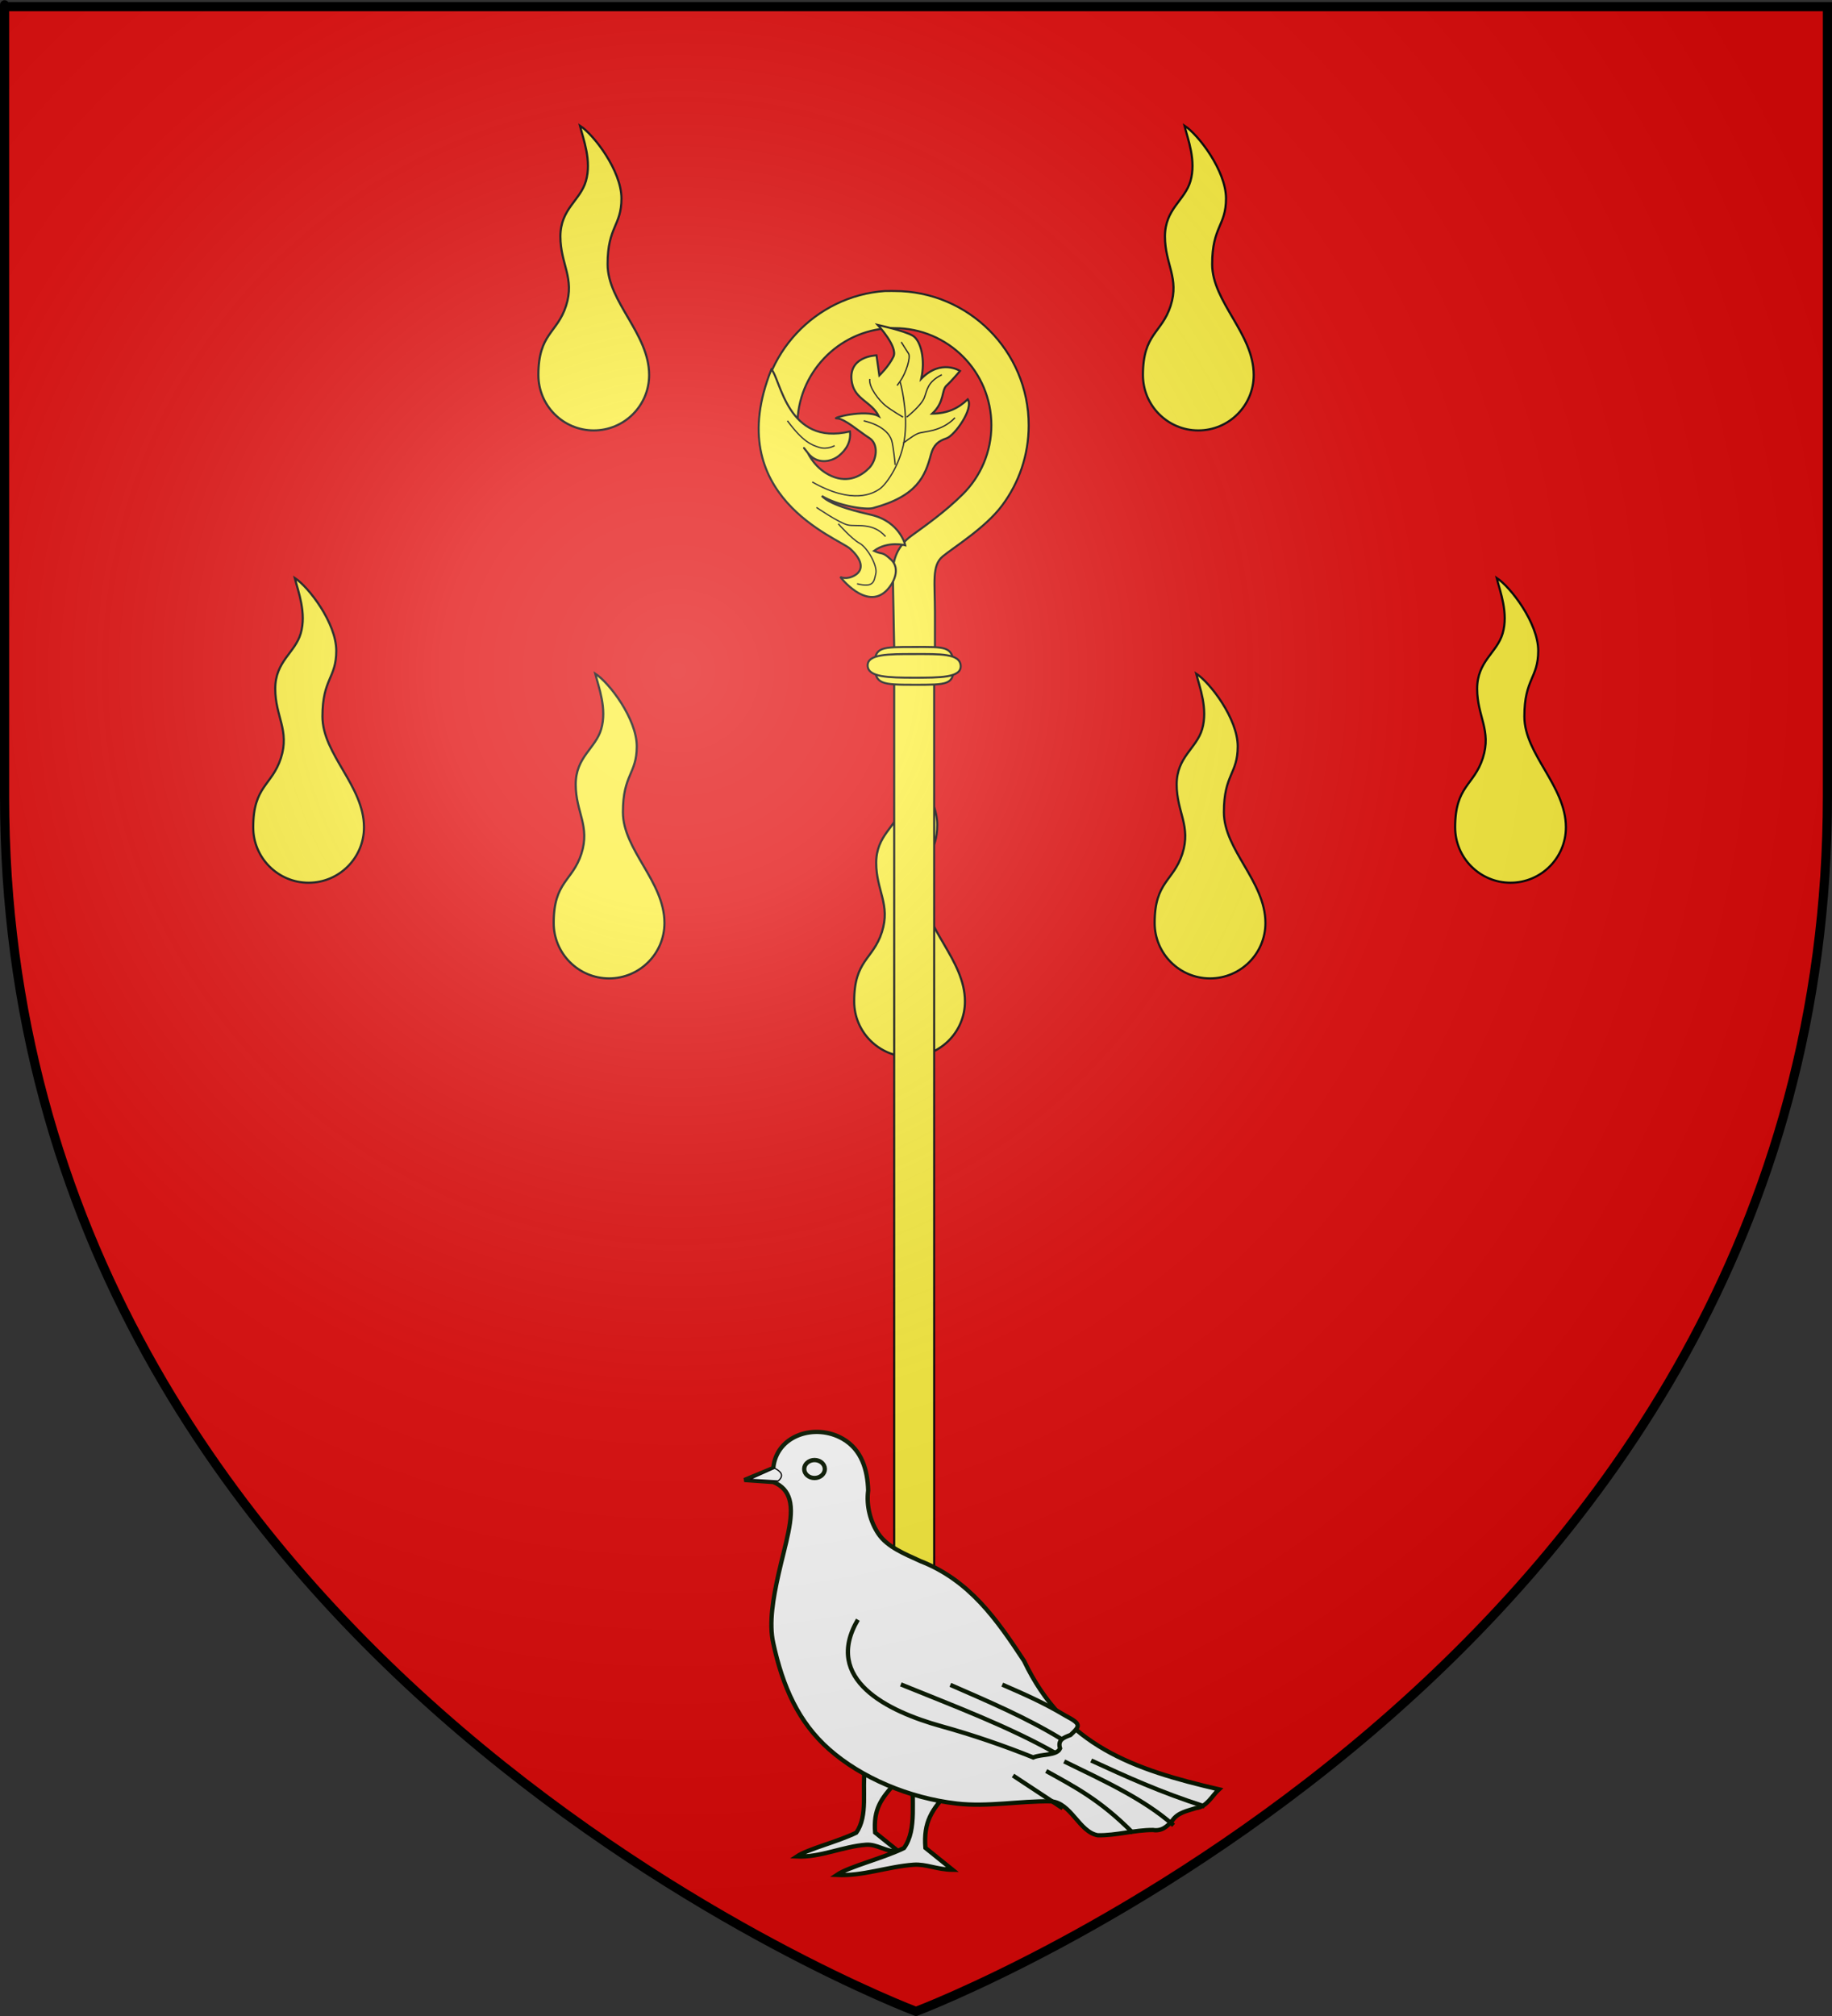<?xml version="1.0" encoding="UTF-8" standalone="no"?>
<svg
   xmlns:dc="http://purl.org/dc/elements/1.1/"
   xmlns:cc="http://creativecommons.org/ns#"
   xmlns:rdf="http://www.w3.org/1999/02/22-rdf-syntax-ns#"
   xmlns:svg="http://www.w3.org/2000/svg"
   xmlns="http://www.w3.org/2000/svg"
   xmlns:xlink="http://www.w3.org/1999/xlink"
   xmlns:sodipodi="http://sodipodi.sourceforge.net/DTD/sodipodi-0.dtd"
   xmlns:inkscape="http://www.inkscape.org/namespaces/inkscape"
   height="660"
   width="600"
   version="1.0"
   id="svg2"
   sodipodi:version="0.32"
   inkscape:version="0.46"
   sodipodi:docname="Blason_ville_fr_Plappeville_(Moselle).svg"
   sodipodi:docbase="C:\Users\Augustin\Documents\heral"
   inkscape:export-filename="/Users/Augustin/Documents/temp/tyty.png"
   inkscape:export-xdpi="144"
   inkscape:export-ydpi="144"
   inkscape:output_extension="org.inkscape.output.svg.inkscape">
  <rect width="100%" height="100%" fill="#333333" stroke="none"/>
  <sodipodi:namedview
     inkscape:window-height="750"
     inkscape:window-width="1280"
     inkscape:pageshadow="2"
     inkscape:pageopacity="0.0"
     guidetolerance="10.0"
     gridtolerance="10.0"
     objecttolerance="10.0"
     borderopacity="1.0"
     bordercolor="#666666"
     pagecolor="#ffffff"
     id="base"
     showgrid="false"
     height="660px"
     inkscape:zoom="0.84848449"
     inkscape:cx="409.22312"
     inkscape:cy="329.99986"
     inkscape:window-x="-8"
     inkscape:window-y="-8"
     inkscape:current-layer="layer4"
     showguides="true"
     inkscape:guide-bbox="true" />
  <desc
     id="desc4">Flag of Canton of Valais (Wallis)</desc>
  <defs
     id="defs6">
    <inkscape:perspective
       sodipodi:type="inkscape:persp3d"
       inkscape:vp_x="0 : 330 : 1"
       inkscape:vp_y="0 : 1000 : 0"
       inkscape:vp_z="600 : 330 : 1"
       inkscape:persp3d-origin="300 : 220 : 1"
       id="perspective4019" />
    <linearGradient
       id="linearGradient2893">
      <stop
         style="stop-color:white;stop-opacity:0.314;"
         offset="0"
         id="stop2895" />
      <stop
         id="stop2897"
         offset="0.19"
         style="stop-color:white;stop-opacity:0.251;" />
      <stop
         style="stop-color:#6b6b6b;stop-opacity:0.125;"
         offset="0.6"
         id="stop2901" />
      <stop
         style="stop-color:black;stop-opacity:0.125;"
         offset="1"
         id="stop2899" />
    </linearGradient>
    <radialGradient
       inkscape:collect="always"
       xlink:href="#linearGradient2893"
       id="radialGradient3163"
       gradientUnits="userSpaceOnUse"
       gradientTransform="matrix(1.353,0,0,1.349,-77.629,-85.747)"
       cx="221.445"
       cy="226.331"
       fx="221.445"
       fy="226.331"
       r="300" />
    <inkscape:perspective
       id="perspective4307"
       inkscape:persp3d-origin="20.0905 : 75 : 1"
       inkscape:vp_z="40.181 : 112.5 : 1"
       inkscape:vp_y="0 : 1000 : 0"
       inkscape:vp_x="0 : 112.5 : 1"
       sodipodi:type="inkscape:persp3d" />
  </defs>
  <g
     inkscape:groupmode="layer"
     id="layer3"
     inkscape:label="Fond écu"
     style="display:inline"
     sodipodi:insensitive="true">
    <path
       id="path2855"
       style="fill:#e20909;fill-opacity:1;fill-rule:evenodd;stroke:none;stroke-width:1px;stroke-linecap:butt;stroke-linejoin:miter;stroke-opacity:1"
       d="M 300,658.5 C 300,658.5 598.5,546.18 598.5,260.728 C 598.5,-24.723 598.5,2.176 598.5,2.176 L 1.5,2.176 L 1.5,260.728 C 1.5,546.18 300,658.5 300,658.5 z"
       sodipodi:nodetypes="cccccc" />
  </g>
  <g
     inkscape:groupmode="layer"
     id="layer4"
     inkscape:label="Meubles">
    <path
       d="M 189.929,41.142 C 191.072,45.677 193.814,52.637 191.887,59.283 C 190.029,65.689 183.534,68.353 183.534,77.423 C 183.534,86.494 188.312,91.029 185.394,100.099 C 182.476,109.17 176.324,109.17 176.324,122.775 C 176.324,132.789 184.451,140.916 194.464,140.916 C 204.478,140.916 212.605,132.789 212.605,122.775 C 212.605,109.17 199,98.885 199,86.494 C 199,74.103 203.535,74.031 203.535,64.96 C 203.535,55.89 194.464,44.057 189.929,41.142 z"
       style="fill:#fcef3c;fill-opacity:1;fill-rule:evenodd;stroke:#000000;stroke-width:0.707;stroke-linecap:butt;stroke-linejoin:miter;marker:none;marker-start:none;marker-mid:none;marker-end:none;stroke-miterlimit:4;stroke-dasharray:none;stroke-dashoffset:0;stroke-opacity:1;visibility:visible;display:inline;overflow:visible;enable-background:accumulate"
       id="path4335" />
    <path
       d="M 387.929,41.142 C 389.072,45.677 391.814,52.637 389.887,59.283 C 388.029,65.689 381.534,68.353 381.534,77.423 C 381.534,86.494 386.312,91.029 383.394,100.099 C 380.476,109.17 374.324,109.17 374.324,122.775 C 374.324,132.789 382.451,140.916 392.464,140.916 C 402.478,140.916 410.605,132.789 410.605,122.775 C 410.605,109.17 397,98.885 397,86.494 C 397,74.103 401.535,74.031 401.535,64.96 C 401.535,55.89 392.464,44.057 387.929,41.142 z"
       style="fill:#fcef3c;fill-opacity:1;fill-rule:evenodd;stroke:#000000;stroke-width:0.707;stroke-linecap:butt;stroke-linejoin:miter;marker:none;marker-start:none;marker-mid:none;marker-end:none;stroke-miterlimit:4;stroke-dasharray:none;stroke-dashoffset:0;stroke-opacity:1;visibility:visible;display:inline;overflow:visible;enable-background:accumulate"
       id="path4337" />
    <path
       d="M 96.536,189.213 C 97.679,193.748 100.421,200.708 98.493,207.354 C 96.635,213.761 90.14,216.424 90.14,225.495 C 90.14,234.565 94.919,239.1 92.001,248.171 C 89.082,257.241 82.93,257.241 82.93,270.847 C 82.93,280.86 91.057,288.988 101.071,288.988 C 111.085,288.988 119.212,280.86 119.212,270.847 C 119.212,257.241 105.606,246.956 105.606,234.565 C 105.606,222.174 110.141,222.102 110.141,213.032 C 110.141,203.961 101.071,192.129 96.536,189.213 z"
       style="fill:#fcef3c;fill-opacity:1;fill-rule:evenodd;stroke:#000000;stroke-width:0.707;stroke-linecap:butt;stroke-linejoin:miter;marker:none;marker-start:none;marker-mid:none;marker-end:none;stroke-miterlimit:4;stroke-dasharray:none;stroke-dashoffset:0;stroke-opacity:1;visibility:visible;display:inline;overflow:visible;enable-background:accumulate"
       id="path4339" />
    <path
       d="M 194.947,220.535 C 196.089,225.07 198.831,232.03 196.904,238.675 C 195.046,245.082 188.551,247.746 188.551,256.816 C 188.551,265.887 193.33,270.422 190.411,279.492 C 187.493,288.563 181.341,288.563 181.341,302.168 C 181.341,312.182 189.468,320.309 199.482,320.309 C 209.495,320.309 217.622,312.182 217.622,302.168 C 217.622,288.563 204.017,278.277 204.017,265.887 C 204.017,253.496 208.552,253.424 208.552,244.353 C 208.552,235.283 199.482,223.45 194.947,220.535 z"
       style="fill:#fcef3c;fill-opacity:1;fill-rule:evenodd;stroke:#000000;stroke-width:0.707;stroke-linecap:butt;stroke-linejoin:miter;marker:none;marker-start:none;marker-mid:none;marker-end:none;stroke-miterlimit:4;stroke-dasharray:none;stroke-dashoffset:0;stroke-opacity:1;visibility:visible;display:inline;overflow:visible;enable-background:accumulate"
       id="path4341" />
    <path
       d="M 293.357,246.213 C 294.5,250.748 297.242,257.708 295.315,264.354 C 293.457,270.761 286.962,273.424 286.962,282.495 C 286.962,291.565 291.74,296.1 288.822,305.171 C 285.904,314.241 279.752,314.241 279.752,327.847 C 279.752,337.861 287.879,345.988 297.892,345.988 C 307.906,345.988 316.033,337.861 316.033,327.847 C 316.033,314.241 302.428,303.956 302.428,291.565 C 302.428,279.174 306.963,279.102 306.963,270.032 C 306.963,260.962 297.892,249.129 293.357,246.213 z"
       style="fill:#fcef3c;fill-opacity:1;fill-rule:evenodd;stroke:#000000;stroke-width:0.707;stroke-linecap:butt;stroke-linejoin:miter;marker:none;marker-start:none;marker-mid:none;marker-end:none;stroke-miterlimit:4;stroke-dasharray:none;stroke-dashoffset:0;stroke-opacity:1;visibility:visible;display:inline;overflow:visible;enable-background:accumulate"
       id="path4343" />
    <path
       d="M 391.768,220.535 C 392.911,225.07 395.653,232.03 393.726,238.675 C 391.868,245.082 385.373,247.746 385.373,256.816 C 385.373,265.887 390.151,270.422 387.233,279.492 C 384.314,288.563 378.162,288.563 378.162,302.168 C 378.162,312.182 386.289,320.309 396.303,320.309 C 406.317,320.309 414.444,312.182 414.444,302.168 C 414.444,288.563 400.838,278.277 400.838,265.887 C 400.838,253.496 405.374,253.424 405.374,244.353 C 405.374,235.283 396.303,223.45 391.768,220.535 z"
       style="fill:#fcef3c;fill-opacity:1;fill-rule:evenodd;stroke:#000000;stroke-width:0.707;stroke-linecap:butt;stroke-linejoin:miter;marker:none;marker-start:none;marker-mid:none;marker-end:none;stroke-miterlimit:4;stroke-dasharray:none;stroke-dashoffset:0;stroke-opacity:1;visibility:visible;display:inline;overflow:visible;enable-background:accumulate"
       id="path4345" />
    <path
       id="path3631"
       style="fill:#fcef3c;fill-opacity:1;fill-rule:evenodd;stroke:#000000;stroke-width:0.707;stroke-linecap:butt;stroke-linejoin:miter;marker:none;marker-start:none;marker-mid:none;marker-end:none;stroke-miterlimit:4;stroke-dasharray:none;stroke-dashoffset:0;stroke-opacity:1;visibility:visible;display:inline;overflow:visible;enable-background:accumulate"
       d="M 490.179,189.213 C 491.322,193.748 494.064,200.708 492.136,207.354 C 490.278,213.761 483.783,216.424 483.783,225.495 C 483.783,234.565 488.562,239.1 485.644,248.171 C 482.725,257.241 476.573,257.241 476.573,270.847 C 476.573,280.86 484.7,288.988 494.714,288.988 C 504.728,288.988 512.855,280.86 512.855,270.847 C 512.855,257.241 499.249,246.956 499.249,234.565 C 499.249,222.174 503.784,222.102 503.784,213.032 C 503.784,203.961 494.714,192.129 490.179,189.213 z" />
    <g
       id="g4310"
       transform="matrix(2.218,0,0,2.218,248.084,94.928)"
       style="fill:#fcef3c">
      <g
         id="g21688"
         transform="matrix(0.991,0,0,0.991,96.886,-3.225)"
         style="fill:#fcef3c">
        <path
           id="path12604"
           style="fill:#fcef3c;fill-opacity:1;fill-rule:nonzero;stroke:#000000;stroke-width:0.3;stroke-miterlimit:4;stroke-dasharray:none;stroke-opacity:1"
           d="M -78.761,3.41 C -89.148,4.128 -97.354,12.835 -97.354,23.41 C -97.354,25.135 -97.141,26.813 -96.729,28.41 L -90.948,28.41 C -91.516,26.861 -91.823,25.157 -91.823,23.41 C -91.823,15.672 -85.741,9.329 -78.104,8.941 C -77.858,8.928 -77.604,8.941 -77.354,8.941 C -69.372,8.941 -62.917,15.422 -62.917,23.41 C -62.917,27.403 -64.531,31.021 -67.142,33.639 C -69.754,36.258 -72.851,38.428 -74.828,39.864 C -76.823,41.313 -77.603,43.317 -77.594,45.395 C -77.584,47.473 -77.323,60.035 -77.323,60.035 L -71.323,60.035 C -71.323,60.035 -71.323,55.644 -71.323,51.254 C -71.323,46.863 -71.83,44.295 -70.15,42.923 C -68.415,41.507 -63.784,38.662 -61.304,35.334 C -58.823,32.006 -57.354,27.88 -57.354,23.41 C -57.354,12.366 -66.317,3.41 -77.354,3.41 C -77.656,3.41 -77.962,3.396 -78.261,3.41 C -78.343,3.413 -78.428,3.405 -78.511,3.41 C -78.593,3.414 -78.679,3.404 -78.761,3.41 z" />
        <g
           id="g17018"
           style="fill:#fcef3c;fill-opacity:1"
           transform="translate(0.271,-9.024056e-2)">
          <path
             id="path11679"
             style="fill:#fcef3c;fill-opacity:1;fill-rule:evenodd;stroke:#000000;stroke-width:0.3;stroke-linecap:butt;stroke-linejoin:miter;stroke-miterlimit:4;stroke-dasharray:none;stroke-opacity:1"
             d="M -84.22,41.896 C -82.385,43.546 -82.199,45.027 -83.48,45.814 C -84.76,46.6 -85.701,46.092 -85.701,46.092 C -85.701,46.092 -81.827,51.133 -78.806,48.112 C -77.68,46.985 -76.708,44.841 -78.128,43.515 C -79.547,42.189 -79.396,42.831 -80.673,42.204 C -78.61,40.676 -76.015,41.371 -76.015,41.371 C -76.015,41.371 -76.78,37.888 -81.029,36.857 C -82.558,36.487 -86.985,35.545 -88.453,34.03 C -86.04,35.493 -81.931,36.126 -80.843,35.834 C -74.232,34.063 -73.055,31.084 -72.191,27.859 C -71.802,26.408 -71.065,25.838 -69.862,25.437 C -68.659,25.036 -65.777,21.012 -66.702,19.624 C -68.079,20.943 -69.66,21.74 -72.006,21.77 C -70.111,19.996 -70.658,18.315 -69.871,17.59 C -69.084,16.865 -67.857,15.411 -67.857,15.411 C -67.857,15.411 -70.679,13.55 -73.641,16.577 C -72.993,13.739 -73.688,10.877 -74.907,10.152 C -76.125,9.427 -80.12,8.549 -80.12,8.549 C -80.12,8.549 -77.081,11.803 -77.775,13.268 C -78.469,14.734 -79.881,16.08 -79.881,16.08 L -80.305,13.083 C -80.305,13.083 -84.777,13.179 -83.945,17.238 C -83.446,19.672 -81.011,20.024 -79.963,22.147 C -81.984,21.021 -87.328,22.499 -86.202,22.483 C -85.076,22.468 -82.895,24.436 -81.399,25.377 C -79.903,26.317 -80.284,28.714 -81.394,29.855 C -82.505,30.997 -84.437,32.148 -86.951,31.084 C -89.465,30.02 -90.514,27.645 -90.514,27.645 C -90.514,27.645 -91.857,25.933 -90.514,27.645 C -89.172,29.357 -87.09,28.971 -85.949,28.076 C -84.808,27.181 -84.076,25.918 -84.255,24.417 C -93.618,26.67 -94.591,16.528 -95.966,15.182 C -103.546,34.08 -86.056,40.246 -84.22,41.896 z" />
          <g
             id="g17008"
             style="fill:#fcef3c;fill-opacity:1">
            <path
               id="path15234"
               style="fill:none;fill-opacity:1;fill-rule:evenodd;stroke:#000000;stroke-width:0.2;stroke-linecap:butt;stroke-linejoin:miter;stroke-miterlimit:4;stroke-dasharray:none;stroke-opacity:1"
               d="M -89.88,31.945 C -83.833,35.374 -80.765,33.66 -79.773,32.938 C -78.78,32.216 -76.524,29.058 -76.073,25.087 C -75.622,21.116 -76.795,16.965 -76.795,16.965 C -76.795,16.965 -77.697,18.229 -76.795,16.965 C -75.892,15.702 -75.17,13.356 -75.531,12.814 C -75.892,12.273 -76.614,11.1 -76.614,11.1" />
            <path
               id="path15236"
               style="fill:#fcef3c;fill-opacity:1;fill-rule:evenodd;stroke:#000000;stroke-width:0.2;stroke-linecap:butt;stroke-linejoin:miter;stroke-miterlimit:4;stroke-dasharray:none;stroke-opacity:1"
               d="M -81.307,16.604 C -81.487,17.868 -79.863,19.853 -78.96,20.575 C -78.058,21.297 -76.344,22.29 -76.344,22.29" />
            <path
               id="path15238"
               style="fill:#fcef3c;fill-opacity:1;fill-rule:evenodd;stroke:#000000;stroke-width:0.2;stroke-linecap:butt;stroke-linejoin:miter;stroke-miterlimit:4;stroke-dasharray:none;stroke-opacity:1"
               d="M -70.568,15.973 C -72.734,17.056 -72.734,18.229 -73.185,19.402 C -73.636,20.575 -75.802,22.29 -75.802,22.29" />
            <path
               id="path15240"
               style="fill:#fcef3c;fill-opacity:1;fill-rule:evenodd;stroke:#000000;stroke-width:0.2;stroke-linecap:butt;stroke-linejoin:miter;stroke-miterlimit:4;stroke-dasharray:none;stroke-opacity:1"
               d="M -68.61,22.38 C -70.703,24.546 -73.272,24.365 -74.128,24.726 C -74.984,25.087 -76.316,26.17 -76.316,26.17" />
            <path
               id="path15242"
               style="fill:#fcef3c;fill-opacity:1;fill-rule:evenodd;stroke:#000000;stroke-width:0.2;stroke-linecap:butt;stroke-linejoin:miter;stroke-miterlimit:4;stroke-dasharray:none;stroke-opacity:1"
               d="M -82.209,22.831 C -79.231,23.553 -78.329,24.907 -78.058,25.719 C -77.787,26.531 -77.517,29.419 -77.517,29.419" />
            <path
               id="path16124"
               style="fill:#fcef3c;fill-opacity:1;fill-rule:evenodd;stroke:#000000;stroke-width:0.2;stroke-linecap:butt;stroke-linejoin:miter;stroke-miterlimit:4;stroke-dasharray:none;stroke-opacity:1"
               d="M -93.579,22.831 C -91.233,25.989 -89.97,26.441 -88.797,26.802 C -87.624,27.163 -86.541,26.531 -86.541,26.531" />
            <path
               id="path16126"
               style="fill:#fcef3c;fill-opacity:1;fill-rule:evenodd;stroke:#000000;stroke-width:0.2;stroke-linecap:butt;stroke-linejoin:miter;stroke-miterlimit:4;stroke-dasharray:none;stroke-opacity:1"
               d="M -78.96,40.067 C -80.856,37.901 -83.292,38.623 -84.555,38.352 C -85.819,38.082 -89.248,35.735 -89.248,35.735" />
            <path
               id="path16128"
               style="fill:none;fill-opacity:1;fill-rule:evenodd;stroke:#000000;stroke-width:0.2;stroke-linecap:butt;stroke-linejoin:miter;stroke-miterlimit:4;stroke-dasharray:none;stroke-opacity:1"
               d="M -83.202,47.106 C -80.675,47.737 -80.675,46.745 -80.404,45.572 C -80.134,44.398 -81.668,41.691 -82.841,41.06 C -84.014,40.428 -85.999,38.172 -85.999,38.172" />
          </g>
        </g>
        <g
           id="g21648"
           style="fill:#fcef3c;fill-opacity:1"
           transform="translate(0.469,-2)">
          <path
             id="path19895"
             style="fill:#fcef3c;fill-opacity:1;fill-rule:evenodd;stroke:#000000;stroke-width:0.3;stroke-linecap:butt;stroke-linejoin:miter;stroke-miterlimit:4;stroke-dasharray:none;stroke-opacity:1"
             d="M -79.372,202.367 C -80.636,204.172 -79.923,209.236 -84.435,210.679 C -76.526,215.245 -74.937,231.923 -74.903,232.086 C -74.86,231.922 -72.995,215.099 -65.341,210.679 C -69.853,209.236 -69.14,204.172 -70.403,202.367 C -70.598,198.273 -74.126,198.961 -75.247,198.961 C -76.368,198.961 -79.372,198.764 -79.372,202.367 z" />
          <path
             id="path20773"
             style="fill:#fcef3c;fill-opacity:1;fill-rule:evenodd;stroke:#000000;stroke-width:0.2;stroke-linecap:butt;stroke-linejoin:miter;stroke-miterlimit:4;stroke-dasharray:none;stroke-opacity:1"
             d="M -74.888,229.222 L -74.888,205.875" />
        </g>
        <rect
           id="rect17044"
           style="fill:#fcef3c;fill-opacity:1;fill-rule:nonzero;stroke:#000000;stroke-width:0.3;stroke-miterlimit:4;stroke-dasharray:none;stroke-opacity:1"
           y="60.032"
           x="-77.397"
           height="137.122"
           width="5.956" />
        <g
           id="g18799"
           style="fill:#fcef3c;fill-opacity:1"
           transform="translate(-0.151,0)">
          <path
             id="path17922"
             style="fill:#fcef3c;fill-opacity:1;fill-rule:nonzero;stroke:#000000;stroke-width:0.3;stroke-miterlimit:4;stroke-dasharray:none;stroke-opacity:1"
             d="M -68.385,59.244 C -68.32,62.096 -69.305,62.059 -74.268,62.059 C -79.147,62.059 -80.078,61.951 -80.151,59.244 C -80.228,56.388 -79.14,56.429 -74.268,56.429 C -69.667,56.429 -68.452,56.244 -68.385,59.244 z" />
          <path
             id="path17919"
             style="fill:#fcef3c;fill-opacity:1;fill-rule:nonzero;stroke:#000000;stroke-width:0.3;stroke-miterlimit:4;stroke-dasharray:none;stroke-opacity:1"
             d="M -67.335,59.244 C -67.259,61.026 -70.441,61.003 -74.268,61.003 C -78.095,61.003 -81.115,60.936 -81.2,59.244 C -81.291,57.459 -78.095,57.484 -74.268,57.484 C -70.441,57.484 -67.415,57.368 -67.335,59.244 z" />
        </g>
        <g
           id="g19889"
           style="fill:#fcef3c;fill-opacity:1"
           transform="translate(-0.151,138.76)">
          <path
             id="path19891"
             style="fill:#fcef3c;fill-opacity:1;fill-rule:nonzero;stroke:#000000;stroke-width:0.3;stroke-miterlimit:4;stroke-dasharray:none;stroke-opacity:1"
             d="M -68.385,59.244 C -68.32,62.096 -69.305,62.059 -74.268,62.059 C -79.147,62.059 -80.078,61.951 -80.151,59.244 C -80.228,56.388 -79.14,56.429 -74.268,56.429 C -69.667,56.429 -68.452,56.244 -68.385,59.244 z" />
          <path
             id="path19893"
             style="fill:#fcef3c;fill-opacity:1;fill-rule:nonzero;stroke:#000000;stroke-width:0.3;stroke-miterlimit:4;stroke-dasharray:none;stroke-opacity:1"
             d="M -67.335,59.244 C -67.259,61.026 -70.441,61.003 -74.268,61.003 C -78.095,61.003 -81.115,60.936 -81.2,59.244 C -81.291,57.459 -78.095,57.484 -74.268,57.484 C -70.441,57.484 -67.415,57.368 -67.335,59.244 z" />
        </g>
      </g>
    </g>
    <g
       style="fill:#ffffff;display:inline"
       id="g7645"
       transform="matrix(0.41,0,0,0.41,182.886,426.228)">
      <path
         id="path4989"
         style="fill:#ffffff;fill-opacity:1;stroke:#081900;stroke-width:3.421;stroke-opacity:1"
         d="M 244.759,372.694 C 242.491,389.369 247.515,410.399 237.899,423.812 C 222.572,431.254 199.334,436.778 190.365,442.817 C 208.857,443.732 227.402,434.751 245.787,433.437 C 254.597,432.807 261.095,439.019 272.162,439.132 C 265.775,433.985 259.387,428.839 253,423.693 C 251.547,405.35 257.482,396.743 269.483,383.85 C 261.242,380.132 253,376.413 244.759,372.694 z" />
      <path
         style="fill:#ffffff;fill-opacity:1;stroke:#081900;stroke-width:3.421;stroke-opacity:1"
         id="path4991"
         d="M 283.838,378.201 C 281.271,397.078 286.959,420.886 276.072,436.071 C 258.72,444.496 232.413,450.749 222.259,457.586 C 243.193,458.622 262.933,450.884 283.747,449.396 C 293.72,448.683 302.333,453.287 314.861,453.414 C 307.63,447.588 300.399,441.762 293.168,435.936 C 291.523,415.171 298.242,405.426 311.829,390.83 C 302.499,386.621 293.168,382.411 283.838,378.201 z" />
      <path
         id="path4993"
         style="fill:#ffffff;fill-opacity:1;stroke:#081900;stroke-width:3.421;stroke-opacity:1"
         d="M 148.543,142.188 C 156.235,139.001 163.927,135.813 171.619,132.626 C 174.243,106.211 205.201,96.665 227.165,109.299 C 242.217,117.956 246.95,134.06 247.441,150.553 C 245.799,162.797 249.222,175.664 255.683,185.218 C 262.828,195.785 277.015,201.372 289.346,207.028 C 328.331,222.295 350.007,253.299 371.984,286.665 C 404.293,354.556 459.45,373.417 527.653,389.211 C 521.808,394.605 518.143,403.168 509.275,404.165 C 502.364,406.408 494.826,407.67 490.509,413.969 C 486.395,418.817 481.885,422.823 474.93,421.653 C 460.065,421.611 445.623,426.151 430.815,425.866 C 415.912,423.226 409.437,399.63 393.317,398.774 C 368.3,398.387 342.957,403.394 318.318,400.567 C 279.983,396.169 241.934,379.934 216.232,357.221 C 191.744,335.58 179.239,307.336 171.619,272.473 C 168.037,256.443 171.519,236.595 175.83,217.28 C 181.156,193.417 188.542,171.907 184.566,157.752 C 182.821,151.536 178.884,146.738 171.619,143.782 C 163.927,143.251 156.235,142.719 148.543,142.188 z" />
      <path
         id="path4997"
         style="fill:#ffffff;fill-opacity:1;stroke:#081900;stroke-width:3.421;stroke-opacity:1"
         d="M 363.138,378.179 L 402.798,404.339" />
      <path
         id="path4999"
         style="fill:#ffffff;fill-opacity:1;stroke:#081900;stroke-width:3.421;stroke-opacity:1"
         d="M 389.639,374.562 C 411.36,386.661 432.644,397.353 458.868,423.967" />
      <path
         id="path5001"
         style="fill:#ffffff;fill-opacity:1;stroke:#081900;stroke-width:3.421;stroke-opacity:1"
         d="M 404.03,366.9 C 435.324,382.218 467.575,396.795 491.39,417.898" />
      <path
         id="path5003"
         style="fill:#ffffff;fill-opacity:1;stroke:#081900;stroke-width:3.421;stroke-opacity:1"
         d="M 425.586,366.165 C 453.253,378.877 480.986,391.576 516.243,402.82" />
      <path
         style="fill:#ffffff;fill-opacity:1;stroke:#081900;stroke-width:3.421;stroke-opacity:1"
         id="path4995"
         d="M 354.564,305.582 C 370.836,312.729 386.171,319.107 405.113,330.428 C 417.893,337.137 416.75,338.564 409.118,345.768 C 403.536,347.932 398.61,349.644 400.733,356.54 C 398.184,362.464 385.81,360.831 379.305,363.712 C 355.25,354.088 330.881,345.735 305.748,338.755 C 262.853,326.841 211.201,301.461 239.2,253.747" />
      <path
         id="path5005"
         style="fill:#ffffff;fill-opacity:1;stroke:#081900;stroke-width:3.421;stroke-opacity:1"
         d="M 273.514,305.406 C 315.205,322.346 359.358,338.881 396.697,360.029" />
      <path
         id="path5007"
         style="fill:#ffffff;fill-opacity:1;stroke:#081900;stroke-width:3.421;stroke-opacity:1"
         d="M 313.073,305.776 C 343.295,318.995 373.661,331.795 402.382,349.369" />
      <path
         id="path5015"
         style="fill:#ffffff;fill-opacity:1;stroke:#081900;stroke-width:3.421;stroke-opacity:1"
         d="M 212.827,133.423 C 212.827,137.382 209.135,140.595 204.585,140.595 C 200.036,140.595 196.344,137.382 196.344,133.423 C 196.344,129.464 200.036,126.251 204.585,126.251 C 209.135,126.251 212.827,129.464 212.827,133.423 z" />
      <path
         sodipodi:nodetypes="cccc"
         id="path2693"
         d="M 153.061,141.633 L 172.789,132.789 C 178.112,135.56 180.457,138.756 175.51,142.993 L 153.061,141.633 z"
         style="fill:#ffffff;fill-rule:evenodd;stroke:#000000;stroke-width:1px;stroke-linecap:butt;stroke-linejoin:miter;stroke-opacity:1" />
    </g>
  </g>
  <g
     inkscape:groupmode="layer"
     id="layer2"
     inkscape:label="Reflet final"
     sodipodi:insensitive="true">
    <path
       sodipodi:nodetypes="cccccc"
       d="M 300,658.5 C 300,658.5 598.5,546.18 598.5,260.728 C 598.5,-24.723 598.5,2.176 598.5,2.176 L 1.5,2.176 L 1.5,260.728 C 1.5,546.18 300,658.5 300,658.5 z "
       style="opacity:1;fill:url(#radialGradient3163);fill-opacity:1;fill-rule:evenodd;stroke:none;stroke-width:1px;stroke-linecap:butt;stroke-linejoin:miter;stroke-opacity:1"
       id="path2875"
       inkscape:export-xdpi="144"
       inkscape:export-ydpi="144" />
  </g>
  <g
     inkscape:groupmode="layer"
     id="layer1"
     inkscape:label="Contour final"
     sodipodi:insensitive="true">
    <path
       sodipodi:nodetypes="cccccc"
       d="M 300,658.5 C 300,658.5 1.5,546.18 1.5,260.728 C 1.5,-24.723 1.5,2.176 1.5,2.176 L 598.5,2.176 L 598.5,260.728 C 598.5,546.18 300,658.5 300,658.5 z "
       style="opacity:1;fill:none;fill-opacity:1;fill-rule:evenodd;stroke:#000000;stroke-width:3;stroke-linecap:butt;stroke-linejoin:miter;stroke-miterlimit:4;stroke-dasharray:none;stroke-opacity:1"
       id="path1411"
       inkscape:export-xdpi="144"
       inkscape:export-ydpi="144" />
  </g>
</svg>
